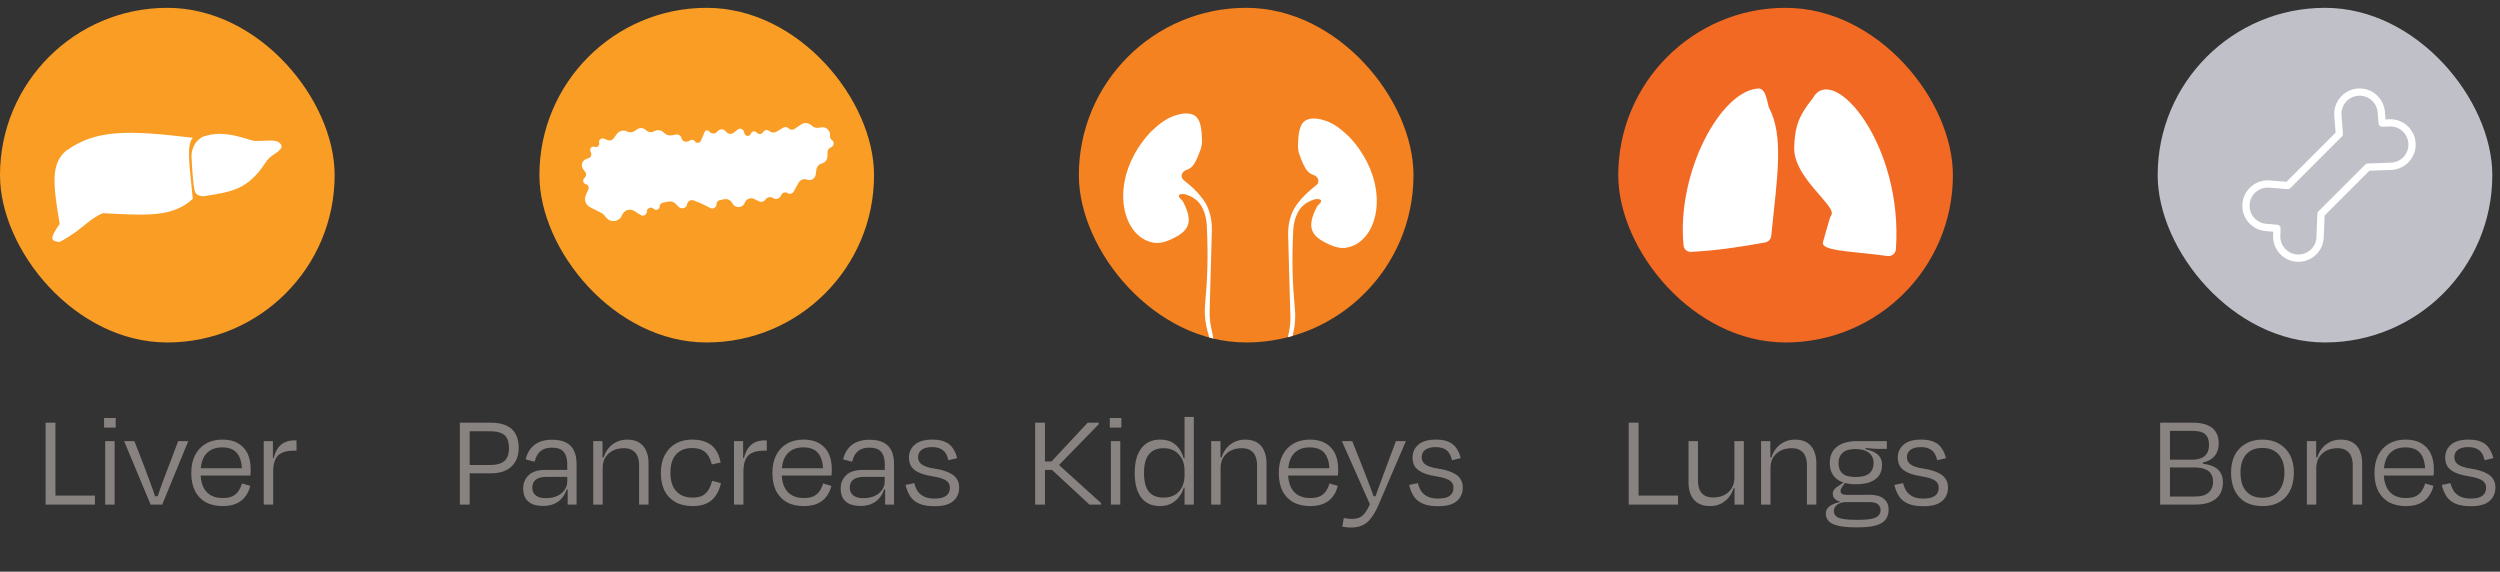 <svg width="293" height="67" viewBox="0 0 293 67" fill="none" xmlns="http://www.w3.org/2000/svg">
<rect x="0" y="0" width="293" height="67" fill="#333333" stroke="none"/>
<rect y="0.917" width="39.22" height="39.22" rx="19.61" fill="#F99D24"/>
<path d="M7.723 17.691C11.226 15.149 14.991 15.239 22.592 16.148C21.765 17.088 22.296 19.844 22.592 23.302C20.22 25.488 17.229 25.25 12.075 24.985C10.344 25.666 9.671 26.945 6.998 28.352C5.927 28.291 5.785 27.938 6.998 26.248C6.195 21.56 5.962 19.2 7.723 17.691Z" fill="white"/>
<path d="M22.628 17.332L22.663 17.248C22.914 16.637 23.392 16.125 24.026 15.94C25.666 15.459 27.085 15.685 29.349 16.404C29.619 16.49 29.903 16.531 30.188 16.522L31.675 16.473C32.088 16.46 32.528 16.512 32.82 16.796C33.286 17.25 32.807 17.651 31.962 18.199C31.629 18.415 31.348 18.706 31.132 19.038C29.003 22.314 27.022 22.471 24.117 22.963C23.517 23.064 22.927 22.893 22.801 22.305C22.639 21.549 22.546 20.277 22.445 18.398C22.426 18.035 22.489 17.671 22.628 17.332Z" fill="white"/>
<path d="M6.145 59.137V58.081H11.121V59.137H6.145ZM6.497 49.537V59.137H5.345V49.537H6.497ZM13.56 50.113H12.2V48.993H13.56V50.113ZM13.432 59.137H12.329V51.697H13.432V59.137ZM19.011 59.137H17.651L14.547 51.697H15.747L16.851 54.529C17.032 55.009 17.214 55.494 17.395 55.985C17.576 56.465 17.752 56.945 17.923 57.425C18.094 57.894 18.243 58.353 18.371 58.801L17.843 58.161H18.819L18.259 58.801C18.398 58.374 18.552 57.921 18.723 57.441C18.894 56.961 19.07 56.475 19.251 55.985C19.443 55.494 19.63 55.009 19.811 54.529L20.883 51.697H22.067L19.011 59.137ZM26.098 59.313C25.33 59.313 24.668 59.163 24.114 58.865C23.57 58.555 23.148 58.113 22.85 57.537C22.562 56.95 22.418 56.251 22.418 55.441C22.418 54.619 22.567 53.915 22.866 53.329C23.175 52.742 23.602 52.294 24.146 51.985C24.69 51.675 25.33 51.521 26.066 51.521C26.802 51.521 27.415 51.665 27.906 51.953C28.396 52.241 28.764 52.641 29.01 53.153C29.255 53.665 29.378 54.262 29.378 54.945C29.378 55.03 29.378 55.147 29.378 55.297C29.378 55.435 29.367 55.579 29.346 55.729H23.138V54.881H28.658L28.354 55.217C28.364 54.331 28.188 53.649 27.826 53.169C27.463 52.678 26.866 52.433 26.034 52.433C25.234 52.433 24.61 52.683 24.162 53.185C23.724 53.686 23.506 54.433 23.506 55.425C23.506 56.353 23.724 57.078 24.162 57.601C24.61 58.113 25.255 58.369 26.098 58.369C26.588 58.369 26.983 58.294 27.282 58.145C27.58 57.985 27.81 57.777 27.97 57.521C28.14 57.265 28.268 56.977 28.354 56.657L29.33 56.945C29.212 57.435 29.015 57.857 28.738 58.209C28.471 58.561 28.119 58.833 27.682 59.025C27.255 59.217 26.727 59.313 26.098 59.313ZM31.839 53.697H32.175L31.935 54.497C31.999 53.995 32.095 53.563 32.223 53.201C32.362 52.838 32.538 52.539 32.751 52.305C32.965 52.07 33.21 51.899 33.487 51.793C33.775 51.675 34.095 51.617 34.447 51.617H34.751V52.817H34.399C33.855 52.817 33.402 52.902 33.039 53.073C32.687 53.233 32.426 53.499 32.255 53.873C32.095 54.235 32.015 54.715 32.015 55.313V59.137H30.911V51.697H31.983V54.369L31.839 53.697Z" fill="#888381"/>
<rect x="63.219" y="0.917" width="39.22" height="39.22" rx="19.61" fill="#F99D24"/>
<path d="M72.318 15.677L71.902 16.233C71.885 16.255 71.867 16.276 71.847 16.296C71.682 16.461 71.433 16.512 71.216 16.425L70.778 16.25C70.47 16.127 70.148 16.395 70.213 16.72L70.224 16.771C70.284 17.075 69.984 17.324 69.697 17.209C69.379 17.082 69.063 17.398 69.19 17.716L69.269 17.912C69.371 18.168 69.237 18.458 68.975 18.546L68.715 18.632C68.607 18.668 68.508 18.729 68.427 18.81L68.421 18.817C68.148 19.09 68.117 19.522 68.349 19.83L68.599 20.165C68.745 20.359 68.725 20.63 68.554 20.802L68.475 20.881C68.242 21.114 68.352 21.512 68.672 21.593C68.925 21.656 69.062 21.931 68.959 22.171L68.652 22.888C68.425 23.418 68.65 24.033 69.165 24.291L70.424 24.921C70.584 25.001 70.726 25.113 70.841 25.251L71.068 25.523C71.58 26.138 72.559 26.002 72.884 25.271L72.938 25.15C73.176 24.614 73.834 24.413 74.331 24.724L75.093 25.2C75.404 25.395 75.808 25.169 75.808 24.802C75.808 24.412 76.26 24.193 76.564 24.437L76.642 24.5C76.915 24.718 77.32 24.524 77.32 24.174C77.32 23.975 77.461 23.804 77.656 23.765L78.379 23.62C78.662 23.563 78.955 23.652 79.159 23.856L79.551 24.248C79.883 24.58 80.452 24.398 80.529 23.935C80.59 23.571 80.971 23.356 81.313 23.493L82.159 23.832L83.255 24.38C83.585 24.545 83.973 24.305 83.973 23.936C83.973 23.699 84.141 23.496 84.373 23.449L84.881 23.348C85.242 23.275 85.609 23.442 85.791 23.762L85.853 23.869C86.188 24.456 87.055 24.386 87.291 23.754C87.458 23.31 87.971 23.108 88.395 23.32L88.929 23.588C89.208 23.727 89.547 23.637 89.719 23.378C89.892 23.119 90.231 23.029 90.51 23.168L90.664 23.245C90.977 23.402 91.359 23.275 91.515 22.962L91.586 22.82C91.719 22.554 92.055 22.465 92.303 22.63C92.541 22.789 92.864 22.712 93.006 22.463L93.625 21.38C93.813 21.051 94.215 20.91 94.567 21.051C95.025 21.234 95.532 20.941 95.602 20.453L95.686 19.864C95.736 19.518 95.989 19.237 96.328 19.152C96.71 19.057 96.977 18.713 96.977 18.32V17.834C96.977 17.615 97.101 17.415 97.297 17.317L97.443 17.244C97.775 17.078 97.803 16.615 97.495 16.41C97.361 16.32 97.28 16.169 97.28 16.008V15.794C97.28 15.249 96.79 14.835 96.253 14.924L95.954 14.974C95.647 15.025 95.335 14.925 95.115 14.706C94.791 14.381 94.283 14.331 93.902 14.585L93.108 15.115C92.896 15.256 92.614 15.228 92.434 15.048C92.26 14.875 91.991 14.842 91.781 14.968L90.989 15.443C90.768 15.576 90.49 15.569 90.275 15.426L90.128 15.328C89.903 15.178 89.597 15.239 89.447 15.465L89.42 15.504C89.262 15.742 88.926 15.775 88.725 15.573L88.659 15.507C88.451 15.3 88.098 15.383 88.005 15.661C87.883 16.029 87.359 16.018 87.252 15.645L87.189 15.425C87.098 15.106 86.711 14.982 86.452 15.19L86.001 15.551C85.719 15.777 85.306 15.724 85.09 15.435L85.065 15.402C84.822 15.078 84.335 15.078 84.092 15.402C83.87 15.698 83.437 15.729 83.175 15.467L83.066 15.358C82.921 15.213 82.676 15.261 82.595 15.449L82.147 16.496C82.022 16.787 81.623 16.824 81.447 16.56C81.336 16.392 81.116 16.334 80.936 16.424L80.674 16.555C80.35 16.717 79.959 16.537 79.871 16.185C79.797 15.892 79.506 15.707 79.209 15.767L78.764 15.856C78.429 15.923 78.082 15.818 77.841 15.577L77.798 15.534C77.513 15.248 77.077 15.178 76.715 15.358L76.632 15.4C76.32 15.556 75.945 15.495 75.699 15.249C75.415 14.964 74.964 14.932 74.643 15.174L74.454 15.315C74.172 15.527 73.794 15.561 73.479 15.403C73.077 15.202 72.588 15.317 72.318 15.677Z" fill="white"/>
<path d="M54.567 50.545L55.047 49.969V59.137H53.895V49.537H57.527C58.252 49.537 58.855 49.649 59.335 49.873C59.825 50.086 60.188 50.411 60.423 50.849C60.668 51.286 60.791 51.841 60.791 52.513C60.791 53.099 60.668 53.617 60.423 54.065C60.177 54.513 59.815 54.859 59.335 55.105C58.855 55.35 58.263 55.473 57.559 55.473H54.519V54.497H57.431C58.209 54.497 58.775 54.337 59.127 54.017C59.479 53.697 59.655 53.201 59.655 52.529C59.655 52.059 59.58 51.681 59.431 51.393C59.292 51.105 59.057 50.891 58.727 50.753C58.407 50.614 57.969 50.545 57.415 50.545H54.567ZM63.668 59.297C63.188 59.297 62.772 59.227 62.42 59.089C62.068 58.939 61.796 58.715 61.604 58.417C61.412 58.107 61.316 57.718 61.316 57.249C61.316 56.63 61.53 56.113 61.956 55.697C62.383 55.281 63.039 55.073 63.924 55.073H66.724V55.889H64.052C63.508 55.889 63.092 55.995 62.804 56.209C62.527 56.411 62.388 56.726 62.388 57.153C62.388 57.366 62.436 57.569 62.532 57.761C62.639 57.942 62.804 58.091 63.028 58.209C63.263 58.326 63.578 58.385 63.972 58.385C64.484 58.385 64.927 58.299 65.3 58.129C65.674 57.958 65.962 57.723 66.164 57.425C66.378 57.126 66.484 56.785 66.484 56.401V54.385C66.484 53.766 66.346 53.291 66.068 52.961C65.802 52.63 65.332 52.465 64.66 52.465C64.106 52.465 63.663 52.603 63.332 52.881C63.012 53.158 62.788 53.569 62.66 54.113L61.604 53.841C61.722 53.35 61.914 52.934 62.18 52.593C62.447 52.251 62.788 51.99 63.204 51.809C63.631 51.627 64.122 51.537 64.676 51.537C65.348 51.537 65.898 51.643 66.324 51.857C66.751 52.07 67.066 52.39 67.268 52.817C67.471 53.233 67.572 53.75 67.572 54.369V59.137H66.532V56.977L66.756 57.361H66.308L66.548 56.657C66.484 57.222 66.324 57.702 66.068 58.097C65.812 58.491 65.482 58.79 65.076 58.993C64.671 59.195 64.202 59.297 63.668 59.297ZM70.44 53.617H70.856L70.6 54.289C70.675 53.723 70.84 53.238 71.096 52.833C71.363 52.417 71.699 52.097 72.104 51.873C72.52 51.638 72.984 51.521 73.496 51.521C74.083 51.521 74.558 51.638 74.92 51.873C75.293 52.107 75.566 52.433 75.736 52.849C75.918 53.254 76.008 53.729 76.008 54.273V59.137H74.904V54.513C74.904 54.129 74.846 53.793 74.728 53.505C74.621 53.206 74.435 52.971 74.168 52.801C73.912 52.619 73.56 52.529 73.112 52.529C72.621 52.529 72.189 52.625 71.816 52.817C71.443 53.009 71.15 53.281 70.936 53.633C70.734 53.974 70.632 54.379 70.632 54.849V59.137H69.528V51.697H70.616V54.401L70.44 53.617ZM83.42 54.433C83.324 54.038 83.185 53.697 83.004 53.409C82.833 53.121 82.593 52.902 82.284 52.753C81.985 52.593 81.59 52.513 81.1 52.513C80.31 52.513 79.692 52.758 79.244 53.249C78.796 53.739 78.572 54.465 78.572 55.425C78.572 56.022 78.668 56.539 78.86 56.977C79.062 57.403 79.356 57.734 79.74 57.969C80.124 58.203 80.593 58.321 81.148 58.321C81.67 58.321 82.081 58.235 82.38 58.065C82.678 57.883 82.908 57.643 83.068 57.345C83.238 57.046 83.372 56.715 83.468 56.353L84.492 56.625C84.31 57.478 83.953 58.139 83.42 58.609C82.886 59.078 82.134 59.313 81.164 59.313C80.385 59.313 79.718 59.158 79.164 58.849C78.609 58.539 78.182 58.097 77.884 57.521C77.596 56.934 77.452 56.235 77.452 55.425C77.452 54.603 77.606 53.905 77.916 53.329C78.225 52.742 78.652 52.294 79.196 51.985C79.75 51.675 80.39 51.521 81.116 51.521C81.798 51.521 82.364 51.627 82.812 51.841C83.27 52.043 83.633 52.347 83.9 52.753C84.166 53.147 84.353 53.633 84.46 54.209L83.42 54.433ZM86.952 53.697H87.288L87.048 54.497C87.112 53.995 87.208 53.563 87.336 53.201C87.474 52.838 87.65 52.539 87.864 52.305C88.077 52.07 88.322 51.899 88.6 51.793C88.888 51.675 89.208 51.617 89.56 51.617H89.864V52.817H89.512C88.968 52.817 88.514 52.902 88.152 53.073C87.8 53.233 87.538 53.499 87.368 53.873C87.208 54.235 87.128 54.715 87.128 55.313V59.137H86.024V51.697H87.096V54.369L86.952 53.697ZM94.205 59.313C93.437 59.313 92.776 59.163 92.221 58.865C91.677 58.555 91.256 58.113 90.957 57.537C90.669 56.95 90.525 56.251 90.525 55.441C90.525 54.619 90.675 53.915 90.973 53.329C91.283 52.742 91.709 52.294 92.253 51.985C92.797 51.675 93.437 51.521 94.173 51.521C94.909 51.521 95.523 51.665 96.013 51.953C96.504 52.241 96.872 52.641 97.117 53.153C97.363 53.665 97.485 54.262 97.485 54.945C97.485 55.03 97.485 55.147 97.485 55.297C97.485 55.435 97.475 55.579 97.453 55.729H91.245V54.881H96.765L96.461 55.217C96.472 54.331 96.296 53.649 95.933 53.169C95.571 52.678 94.973 52.433 94.141 52.433C93.341 52.433 92.717 52.683 92.269 53.185C91.832 53.686 91.613 54.433 91.613 55.425C91.613 56.353 91.832 57.078 92.269 57.601C92.717 58.113 93.363 58.369 94.205 58.369C94.696 58.369 95.091 58.294 95.389 58.145C95.688 57.985 95.917 57.777 96.077 57.521C96.248 57.265 96.376 56.977 96.461 56.657L97.437 56.945C97.32 57.435 97.123 57.857 96.845 58.209C96.579 58.561 96.227 58.833 95.789 59.025C95.363 59.217 94.835 59.313 94.205 59.313ZM100.876 59.297C100.396 59.297 99.98 59.227 99.628 59.089C99.276 58.939 99.004 58.715 98.812 58.417C98.62 58.107 98.524 57.718 98.524 57.249C98.524 56.63 98.737 56.113 99.164 55.697C99.591 55.281 100.247 55.073 101.132 55.073H103.932V55.889H101.26C100.716 55.889 100.3 55.995 100.012 56.209C99.734 56.411 99.596 56.726 99.596 57.153C99.596 57.366 99.644 57.569 99.74 57.761C99.847 57.942 100.012 58.091 100.236 58.209C100.471 58.326 100.785 58.385 101.18 58.385C101.692 58.385 102.135 58.299 102.508 58.129C102.881 57.958 103.169 57.723 103.372 57.425C103.585 57.126 103.692 56.785 103.692 56.401V54.385C103.692 53.766 103.553 53.291 103.276 52.961C103.009 52.63 102.54 52.465 101.868 52.465C101.313 52.465 100.871 52.603 100.54 52.881C100.22 53.158 99.996 53.569 99.868 54.113L98.812 53.841C98.929 53.35 99.121 52.934 99.388 52.593C99.654 52.251 99.996 51.99 100.412 51.809C100.839 51.627 101.329 51.537 101.884 51.537C102.556 51.537 103.105 51.643 103.532 51.857C103.959 52.07 104.273 52.39 104.476 52.817C104.679 53.233 104.78 53.75 104.78 54.369V59.137H103.74V56.977L103.964 57.361H103.516L103.756 56.657C103.692 57.222 103.532 57.702 103.276 58.097C103.02 58.491 102.689 58.79 102.284 58.993C101.879 59.195 101.409 59.297 100.876 59.297ZM109.536 59.329C108.8 59.329 108.197 59.227 107.728 59.025C107.269 58.822 106.917 58.534 106.672 58.161C106.426 57.777 106.245 57.334 106.128 56.833L107.152 56.625C107.237 56.966 107.365 57.275 107.536 57.553C107.717 57.819 107.968 58.033 108.288 58.193C108.608 58.353 109.029 58.433 109.552 58.433C110.149 58.433 110.592 58.326 110.88 58.113C111.178 57.889 111.328 57.574 111.328 57.169C111.328 56.913 111.258 56.699 111.12 56.529C110.981 56.358 110.752 56.214 110.432 56.097C110.112 55.979 109.68 55.878 109.136 55.793C108.506 55.686 108 55.537 107.616 55.345C107.232 55.153 106.954 54.918 106.784 54.641C106.613 54.353 106.528 54.017 106.528 53.633C106.528 53.014 106.757 52.507 107.216 52.113C107.674 51.718 108.357 51.521 109.264 51.521C109.893 51.521 110.4 51.611 110.784 51.793C111.168 51.963 111.466 52.214 111.68 52.545C111.904 52.865 112.069 53.249 112.176 53.697L111.152 53.937C111.024 53.371 110.805 52.977 110.496 52.753C110.186 52.518 109.77 52.401 109.248 52.401C108.704 52.401 108.293 52.507 108.016 52.721C107.738 52.923 107.6 53.211 107.6 53.585C107.6 53.798 107.658 53.995 107.776 54.177C107.893 54.347 108.096 54.497 108.384 54.625C108.672 54.753 109.066 54.854 109.568 54.929C110.25 55.035 110.8 55.19 111.216 55.393C111.642 55.585 111.946 55.825 112.128 56.113C112.32 56.401 112.416 56.742 112.416 57.137C112.416 57.563 112.314 57.942 112.112 58.273C111.92 58.603 111.61 58.865 111.184 59.057C110.757 59.238 110.208 59.329 109.536 59.329Z" fill="#888381"/>
<g clip-path="url(#clip0_708_491)">
<rect x="126.441" y="0.917" width="39.22" height="39.22" rx="19.61" fill="#F58221"/>
<path d="M134.883 15.432C136.011 14.376 136.777 13.831 137.838 13.499C138.701 13.229 139.794 13.127 140.336 13.851C140.726 14.37 140.844 15.202 140.877 16.453C140.886 16.799 140.834 17.145 140.721 17.471C140.164 19.089 139.731 19.686 139.195 19.856C138.831 19.971 138.485 20.227 138.485 20.608C138.485 20.805 138.577 20.991 138.732 21.113C139.648 21.832 140.307 22.436 140.985 23.342C141.777 24.4 142.066 25.737 142.029 27.058L141.768 36.474C141.751 37.08 141.804 37.686 141.926 38.28L142.343 40.313C142.831 42.688 141.814 45.011 141.17 47.348C140.976 48.055 140.887 48.858 140.886 49.872C140.886 49.895 140.89 49.918 140.897 49.94C140.976 50.175 140.655 50.332 140.517 50.125L140.414 49.971C140.386 49.929 140.372 49.879 140.374 49.83C140.42 48.566 140.538 47.609 140.931 46.613C141.631 44.84 142.416 43.017 142.089 41.14C141.967 40.436 141.823 39.851 141.651 39.281C141.304 38.133 141.125 36.937 141.233 35.742C141.525 32.51 141.603 30.134 141.44 26.53C141.416 25.994 141.344 25.457 141.166 24.951C140.785 23.871 140.27 23.253 139.072 22.819C138.707 22.688 138.037 22.695 138.177 23.056C138.261 23.273 138.546 23.429 138.653 23.635C139.944 26.117 139.315 27.109 137.214 28.067C136.587 28.352 135.899 28.556 135.219 28.444C131.317 27.804 129.786 20.891 134.883 15.432Z" fill="white"/>
<path d="M158.117 16.021C156.989 14.965 156.223 14.419 155.162 14.088C154.299 13.818 153.206 13.716 152.664 14.439C152.274 14.959 152.156 15.791 152.123 17.042C152.114 17.387 152.166 17.733 152.279 18.06C152.836 19.677 153.269 20.274 153.805 20.444C154.169 20.559 154.515 20.815 154.515 21.197C154.515 21.394 154.423 21.58 154.268 21.702C153.352 22.421 152.693 23.025 152.015 23.93C151.223 24.988 150.934 26.326 150.971 27.647L151.232 37.063C151.249 37.669 151.196 38.275 151.074 38.868L150.657 40.902C150.169 43.277 151.186 45.599 151.83 47.937C152.024 48.644 152.113 49.447 152.114 50.46C152.114 50.483 152.11 50.506 152.103 50.528C152.024 50.764 152.345 50.921 152.483 50.714L152.586 50.559C152.614 50.518 152.628 50.468 152.626 50.418C152.58 49.154 152.462 48.197 152.069 47.201C151.369 45.429 150.584 43.606 150.911 41.729C151.033 41.025 151.177 40.439 151.349 39.87C151.696 38.721 151.875 37.526 151.767 36.331C151.475 33.099 151.397 30.723 151.56 27.119C151.584 26.583 151.656 26.046 151.834 25.539C152.215 24.459 152.73 23.841 153.928 23.408C154.293 23.276 154.963 23.284 154.823 23.645C154.739 23.861 154.454 24.018 154.347 24.224C153.056 26.706 153.685 27.697 155.786 28.655C156.413 28.941 157.101 29.144 157.781 29.033C161.683 28.393 163.214 21.479 158.117 16.021Z" fill="white"/>
</g>
<path d="M122.807 54.545L127.479 49.537H128.775V49.713L123.559 55.073H121.863V54.081H123.655L129.047 58.961V59.137H127.687L122.791 54.609L122.807 54.545ZM121.319 49.537H122.471V59.137H121.319V49.537ZM131.426 50.113H130.066V48.993H131.426V50.113ZM131.298 59.137H130.194V51.697H131.298V59.137ZM132.988 55.441C132.988 54.171 133.249 53.201 133.772 52.529C134.295 51.857 135.025 51.521 135.964 51.521C136.604 51.521 137.127 51.659 137.532 51.937C137.948 52.214 138.263 52.587 138.476 53.057C138.7 53.515 138.844 54.027 138.908 54.593L138.828 55.153C138.828 54.374 138.604 53.745 138.156 53.265C137.719 52.774 137.127 52.529 136.38 52.529C135.612 52.529 135.036 52.769 134.652 53.249C134.268 53.718 134.076 54.449 134.076 55.441C134.076 56.411 134.263 57.137 134.636 57.617C135.02 58.086 135.601 58.321 136.38 58.321C136.871 58.321 137.297 58.219 137.66 58.017C138.033 57.803 138.321 57.499 138.524 57.105C138.727 56.71 138.828 56.251 138.828 55.729L138.908 56.065C138.897 56.513 138.823 56.934 138.684 57.329C138.545 57.713 138.348 58.054 138.092 58.353C137.847 58.651 137.543 58.886 137.18 59.057C136.828 59.227 136.417 59.313 135.948 59.313C134.999 59.313 134.268 58.982 133.756 58.321C133.244 57.649 132.988 56.689 132.988 55.441ZM138.828 59.137V55.585V48.865H139.916V59.137H138.828ZM139.084 57.137H138.636L138.78 56.593H139.084V57.137ZM139.084 54.369H138.78L138.62 53.713H139.116L139.084 54.369ZM142.863 53.617H143.279L143.023 54.289C143.097 53.723 143.263 53.238 143.519 52.833C143.785 52.417 144.121 52.097 144.527 51.873C144.943 51.638 145.407 51.521 145.919 51.521C146.505 51.521 146.98 51.638 147.343 51.873C147.716 52.107 147.988 52.433 148.159 52.849C148.34 53.254 148.431 53.729 148.431 54.273V59.137H147.327V54.513C147.327 54.129 147.268 53.793 147.151 53.505C147.044 53.206 146.857 52.971 146.591 52.801C146.335 52.619 145.983 52.529 145.535 52.529C145.044 52.529 144.612 52.625 144.239 52.817C143.865 53.009 143.572 53.281 143.359 53.633C143.156 53.974 143.055 54.379 143.055 54.849V59.137H141.951V51.697H143.039V54.401L142.863 53.617ZM153.554 59.313C152.786 59.313 152.125 59.163 151.57 58.865C151.026 58.555 150.605 58.113 150.306 57.537C150.018 56.95 149.874 56.251 149.874 55.441C149.874 54.619 150.023 53.915 150.322 53.329C150.631 52.742 151.058 52.294 151.602 51.985C152.146 51.675 152.786 51.521 153.522 51.521C154.258 51.521 154.871 51.665 155.362 51.953C155.853 52.241 156.221 52.641 156.466 53.153C156.711 53.665 156.834 54.262 156.834 54.945C156.834 55.03 156.834 55.147 156.834 55.297C156.834 55.435 156.823 55.579 156.802 55.729H150.594V54.881H156.114L155.81 55.217C155.821 54.331 155.645 53.649 155.282 53.169C154.919 52.678 154.322 52.433 153.49 52.433C152.69 52.433 152.066 52.683 151.618 53.185C151.181 53.686 150.962 54.433 150.962 55.425C150.962 56.353 151.181 57.078 151.618 57.601C152.066 58.113 152.711 58.369 153.554 58.369C154.045 58.369 154.439 58.294 154.738 58.145C155.037 57.985 155.266 57.777 155.426 57.521C155.597 57.265 155.725 56.977 155.81 56.657L156.786 56.945C156.669 57.435 156.471 57.857 156.194 58.209C155.927 58.561 155.575 58.833 155.138 59.025C154.711 59.217 154.183 59.313 153.554 59.313ZM160.707 58.721L161.347 59.137L160.611 59.233L157.267 51.697H158.483L159.523 54.321C159.64 54.63 159.773 54.971 159.923 55.345C160.072 55.718 160.221 56.107 160.371 56.513C160.531 56.918 160.68 57.313 160.819 57.697C160.968 58.07 161.096 58.411 161.203 58.721L160.611 58.161H161.555L161.011 58.721C161.16 58.283 161.331 57.803 161.523 57.281C161.715 56.758 161.907 56.241 162.099 55.729C162.291 55.206 162.461 54.747 162.611 54.353L163.603 51.697H164.771L161.539 59.233C161.272 59.841 160.989 60.337 160.691 60.721C160.403 61.105 160.072 61.382 159.699 61.553C159.325 61.734 158.893 61.825 158.403 61.825C158.179 61.825 157.976 61.814 157.795 61.793C157.624 61.771 157.464 61.75 157.315 61.729L157.491 60.721C157.651 60.753 157.805 60.774 157.955 60.785C158.115 60.806 158.275 60.817 158.435 60.817C158.755 60.817 159.037 60.769 159.283 60.673C159.539 60.577 159.779 60.379 160.003 60.081C160.227 59.782 160.461 59.329 160.707 58.721ZM168.556 59.329C167.82 59.329 167.218 59.227 166.748 59.025C166.29 58.822 165.938 58.534 165.692 58.161C165.447 57.777 165.266 57.334 165.148 56.833L166.172 56.625C166.258 56.966 166.386 57.275 166.556 57.553C166.738 57.819 166.988 58.033 167.308 58.193C167.628 58.353 168.05 58.433 168.572 58.433C169.17 58.433 169.612 58.326 169.9 58.113C170.199 57.889 170.348 57.574 170.348 57.169C170.348 56.913 170.279 56.699 170.14 56.529C170.002 56.358 169.772 56.214 169.452 56.097C169.132 55.979 168.7 55.878 168.156 55.793C167.527 55.686 167.02 55.537 166.636 55.345C166.252 55.153 165.975 54.918 165.804 54.641C165.634 54.353 165.548 54.017 165.548 53.633C165.548 53.014 165.778 52.507 166.236 52.113C166.695 51.718 167.378 51.521 168.284 51.521C168.914 51.521 169.42 51.611 169.804 51.793C170.188 51.963 170.487 52.214 170.7 52.545C170.924 52.865 171.09 53.249 171.196 53.697L170.172 53.937C170.044 53.371 169.826 52.977 169.516 52.753C169.207 52.518 168.791 52.401 168.268 52.401C167.724 52.401 167.314 52.507 167.036 52.721C166.759 52.923 166.62 53.211 166.62 53.585C166.62 53.798 166.679 53.995 166.796 54.177C166.914 54.347 167.116 54.497 167.404 54.625C167.692 54.753 168.087 54.854 168.588 54.929C169.271 55.035 169.82 55.19 170.236 55.393C170.663 55.585 170.967 55.825 171.148 56.113C171.34 56.401 171.436 56.742 171.436 57.137C171.436 57.563 171.335 57.942 171.132 58.273C170.94 58.603 170.631 58.865 170.204 59.057C169.778 59.238 169.228 59.329 168.556 59.329Z" fill="#888381"/>
<rect x="189.66" y="0.917" width="39.22" height="39.22" rx="19.61" fill="#F26923"/>
<path d="M210.277 17.379C210.342 14.876 210.792 13.587 212.411 11.579C212.444 11.538 212.476 11.49 212.502 11.444C214.904 7.331 223.081 16.966 222.198 29.225C222.163 29.721 221.704 30.072 221.212 30.004C217.537 29.497 214.381 29.468 213.723 28.731C213.62 28.616 213.633 28.45 213.675 28.302L214.454 25.577C214.503 25.403 214.638 25.257 214.679 25.081C214.949 23.921 210.277 20.799 210.277 17.379Z" fill="white"/>
<path d="M206.875 28.415C203.366 29.042 201.215 29.348 198.198 29.521C197.75 29.547 197.356 29.223 197.312 28.777C196.476 20.218 201.665 10.606 206.092 10.372C206.201 10.366 206.311 10.384 206.405 10.44C206.841 10.704 207.024 11.303 207.265 12.428C207.282 12.51 207.312 12.588 207.35 12.663C209.066 15.967 208.314 20.631 207.588 27.646C207.548 28.032 207.257 28.346 206.875 28.415Z" fill="white"/>
<path d="M191.687 59.137V58.081H196.663V59.137H191.687ZM192.039 49.537V59.137H190.887V49.537H192.039ZM203.48 57.217H203.048L203.32 56.561C203.246 57.115 203.075 57.601 202.808 58.017C202.552 58.422 202.216 58.742 201.8 58.977C201.395 59.201 200.931 59.313 200.408 59.313C199.832 59.313 199.358 59.195 198.984 58.961C198.622 58.726 198.35 58.406 198.168 58.001C197.987 57.585 197.896 57.105 197.896 56.561V51.697H199V56.337C199 56.699 199.054 57.03 199.16 57.329C199.278 57.627 199.47 57.867 199.736 58.049C200.003 58.219 200.355 58.305 200.792 58.305C201.294 58.305 201.726 58.209 202.088 58.017C202.462 57.825 202.75 57.558 202.952 57.217C203.166 56.865 203.272 56.454 203.272 55.985V51.697H204.376V59.137H203.288V56.449L203.48 57.217ZM207.308 53.617H207.724L207.468 54.289C207.543 53.723 207.708 53.238 207.964 52.833C208.231 52.417 208.567 52.097 208.972 51.873C209.388 51.638 209.852 51.521 210.364 51.521C210.951 51.521 211.425 51.638 211.788 51.873C212.161 52.107 212.433 52.433 212.604 52.849C212.785 53.254 212.876 53.729 212.876 54.273V59.137H211.772V54.513C211.772 54.129 211.713 53.793 211.596 53.505C211.489 53.206 211.303 52.971 211.036 52.801C210.78 52.619 210.428 52.529 209.98 52.529C209.489 52.529 209.057 52.625 208.684 52.817C208.311 53.009 208.017 53.281 207.804 53.633C207.601 53.974 207.5 54.379 207.5 54.849V59.137H206.396V51.697H207.484V54.401L207.308 53.617ZM217.472 52.625C216.779 52.625 216.272 52.774 215.952 53.073C215.632 53.361 215.472 53.761 215.472 54.273C215.472 54.795 215.627 55.201 215.936 55.489C216.245 55.766 216.763 55.905 217.488 55.905C218.213 55.905 218.741 55.766 219.072 55.489C219.413 55.201 219.584 54.795 219.584 54.273C219.584 53.761 219.403 53.361 219.04 53.073C218.677 52.774 218.155 52.625 217.472 52.625ZM216.192 56.465L216.272 56.529L215.952 56.993C215.877 57.099 215.819 57.195 215.776 57.281C215.733 57.355 215.712 57.441 215.712 57.537C215.712 57.707 215.781 57.83 215.92 57.905C216.069 57.969 216.272 58.001 216.528 58.001C216.955 58.001 217.387 58.001 217.824 58.001C218.261 57.99 218.688 57.985 219.104 57.985C219.84 57.985 220.395 58.139 220.768 58.449C221.152 58.747 221.344 59.174 221.344 59.729C221.344 60.198 221.227 60.587 220.992 60.897C220.768 61.206 220.384 61.435 219.84 61.585C219.296 61.734 218.549 61.809 217.6 61.809C216.672 61.809 215.947 61.745 215.424 61.617C214.901 61.489 214.528 61.302 214.304 61.057C214.091 60.811 213.984 60.523 213.984 60.193C213.984 59.937 214.064 59.713 214.224 59.521C214.395 59.329 214.64 59.169 214.96 59.041C215.28 58.913 215.664 58.822 216.112 58.769L216.384 58.849C216.043 58.849 215.765 58.902 215.552 59.009C215.339 59.115 215.179 59.249 215.072 59.409C214.976 59.569 214.928 59.729 214.928 59.889C214.928 60.134 215.008 60.331 215.168 60.481C215.328 60.641 215.605 60.753 216 60.817C216.395 60.891 216.939 60.929 217.632 60.929C218.389 60.929 218.965 60.886 219.36 60.801C219.755 60.715 220.027 60.582 220.176 60.401C220.325 60.23 220.4 60.017 220.4 59.761C220.4 59.494 220.299 59.275 220.096 59.105C219.893 58.934 219.568 58.849 219.12 58.849H216.208C215.973 58.849 215.744 58.817 215.52 58.753C215.307 58.678 215.131 58.566 214.992 58.417C214.864 58.267 214.8 58.075 214.8 57.841C214.8 57.659 214.864 57.494 214.992 57.345C215.131 57.185 215.301 57.046 215.504 56.929L216.192 56.465ZM217.984 52.449L218.672 52.369L218.624 52.769L218.048 52.561C218.379 52.593 218.693 52.651 218.992 52.737C219.291 52.811 219.557 52.923 219.792 53.073C220.037 53.211 220.229 53.398 220.368 53.633C220.507 53.867 220.576 54.15 220.576 54.481C220.576 54.971 220.459 55.387 220.224 55.729C220 56.059 219.653 56.315 219.184 56.497C218.725 56.667 218.155 56.753 217.472 56.753C216.491 56.753 215.739 56.534 215.216 56.097C214.704 55.649 214.448 55.046 214.448 54.289C214.448 53.723 214.571 53.249 214.816 52.865C215.072 52.481 215.435 52.193 215.904 52.001C216.373 51.798 216.939 51.697 217.6 51.697H221.136V52.609H220.224C220.053 52.609 219.861 52.603 219.648 52.593C219.435 52.571 219.195 52.55 218.928 52.529C218.661 52.507 218.347 52.481 217.984 52.449ZM215.632 58.897V58.577H215.904L215.952 58.849L215.632 58.897ZM225.426 59.329C224.69 59.329 224.087 59.227 223.618 59.025C223.159 58.822 222.807 58.534 222.562 58.161C222.316 57.777 222.135 57.334 222.018 56.833L223.042 56.625C223.127 56.966 223.255 57.275 223.426 57.553C223.607 57.819 223.858 58.033 224.178 58.193C224.498 58.353 224.919 58.433 225.442 58.433C226.039 58.433 226.482 58.326 226.77 58.113C227.068 57.889 227.218 57.574 227.218 57.169C227.218 56.913 227.148 56.699 227.01 56.529C226.871 56.358 226.642 56.214 226.322 56.097C226.002 55.979 225.57 55.878 225.026 55.793C224.396 55.686 223.89 55.537 223.506 55.345C223.122 55.153 222.844 54.918 222.674 54.641C222.503 54.353 222.418 54.017 222.418 53.633C222.418 53.014 222.647 52.507 223.106 52.113C223.564 51.718 224.247 51.521 225.154 51.521C225.783 51.521 226.29 51.611 226.674 51.793C227.058 51.963 227.356 52.214 227.57 52.545C227.794 52.865 227.959 53.249 228.066 53.697L227.042 53.937C226.914 53.371 226.695 52.977 226.386 52.753C226.076 52.518 225.66 52.401 225.138 52.401C224.594 52.401 224.183 52.507 223.906 52.721C223.628 52.923 223.49 53.211 223.49 53.585C223.49 53.798 223.548 53.995 223.666 54.177C223.783 54.347 223.986 54.497 224.274 54.625C224.562 54.753 224.956 54.854 225.458 54.929C226.14 55.035 226.69 55.19 227.106 55.393C227.532 55.585 227.836 55.825 228.018 56.113C228.21 56.401 228.306 56.742 228.306 57.137C228.306 57.563 228.204 57.942 228.002 58.273C227.81 58.603 227.5 58.865 227.074 59.057C226.647 59.238 226.098 59.329 225.426 59.329Z" fill="#888381"/>
<rect x="252.879" y="0.917" width="39.22" height="39.22" rx="19.61" fill="#C0C1C8"/>
<path fill-rule="evenodd" clip-rule="evenodd" d="M265.559 27.082L265.522 27.079C264.712 27.009 264.004 26.619 263.515 26.047C263.024 25.471 262.749 24.712 262.809 23.902C262.809 23.889 262.81 23.872 262.812 23.859C262.882 23.049 263.272 22.341 263.844 21.852C264.424 21.356 265.192 21.081 266.01 21.146L267.974 21.305C269.896 19.383 271.816 17.462 273.737 15.54L273.578 13.576C273.515 12.756 273.788 11.989 274.284 11.41C274.78 10.831 275.496 10.439 276.313 10.376C277.133 10.313 277.901 10.586 278.479 11.082C279.058 11.579 279.45 12.294 279.513 13.111L279.584 13.993L280.055 13.976V13.974H280.078C280.885 13.958 281.623 14.261 282.172 14.771C282.727 15.291 283.086 16.02 283.114 16.84V16.855H283.116V16.878C283.136 17.685 282.83 18.422 282.319 18.971C281.8 19.527 281.071 19.886 280.249 19.914L277.692 20.01C275.94 21.759 274.193 23.509 272.439 25.262L272.343 27.818C272.313 28.638 271.956 29.369 271.401 29.886C270.845 30.404 270.091 30.71 269.271 30.682C268.451 30.652 267.72 30.295 267.202 29.739C266.685 29.184 266.379 28.43 266.407 27.61L266.423 27.155L265.559 27.082ZM268.853 21.624L268.434 22.042C268.35 22.126 268.229 22.174 268.1 22.166L265.942 21.992C265.355 21.946 264.808 22.143 264.395 22.495C263.981 22.849 263.702 23.36 263.655 23.945C263.609 24.529 263.804 25.078 264.156 25.493C264.507 25.901 265.013 26.179 265.592 26.23L266.895 26.335V26.336C267.121 26.353 267.295 26.546 267.287 26.774L267.254 27.636C267.232 28.221 267.452 28.759 267.822 29.156C268.193 29.552 268.714 29.81 269.297 29.829C269.881 29.85 270.42 29.63 270.817 29.26C271.214 28.889 271.47 28.369 271.49 27.783L271.592 25.09C271.589 24.975 271.629 24.86 271.716 24.772L271.859 24.63C273.643 22.849 275.425 21.068 277.208 19.286L277.209 19.287C277.282 19.215 277.383 19.168 277.496 19.163L280.219 19.061C280.803 19.039 281.327 18.785 281.694 18.388C282.059 17.997 282.274 17.472 282.263 16.898C282.261 16.883 282.261 16.866 282.261 16.852H282.263C282.238 16.273 281.983 15.759 281.59 15.39C281.199 15.028 280.674 14.809 280.1 14.821C280.085 14.823 280.068 14.823 280.054 14.823V14.821L279.224 14.854C278.99 14.874 278.784 14.697 278.767 14.462L278.663 13.176C278.617 12.589 278.339 12.078 277.924 11.726C277.51 11.37 276.963 11.177 276.376 11.223C275.789 11.269 275.278 11.547 274.926 11.962C274.572 12.376 274.379 12.925 274.422 13.51L274.594 15.653C274.608 15.778 274.569 15.907 274.471 16.002C272.601 17.875 270.728 19.75 268.853 21.624Z" fill="white"/>
<path d="M253.169 49.537H254.321V59.137H253.169V49.537ZM258.177 53.921V54.593L257.137 54.289C257.894 54.289 258.523 54.369 259.025 54.529C259.526 54.678 259.899 54.918 260.145 55.249C260.401 55.579 260.529 56.011 260.529 56.545C260.529 57.046 260.417 57.494 260.193 57.889C259.969 58.273 259.617 58.577 259.137 58.801C258.667 59.025 258.049 59.137 257.281 59.137H253.553V58.193H257.233C257.979 58.193 258.523 58.033 258.865 57.713C259.206 57.393 259.377 56.982 259.377 56.481C259.377 56.118 259.302 55.814 259.153 55.569C259.014 55.313 258.779 55.121 258.449 54.993C258.129 54.854 257.691 54.785 257.137 54.785H253.761V53.873H256.913C257.297 53.873 257.638 53.819 257.937 53.713C258.235 53.595 258.47 53.409 258.641 53.153C258.811 52.897 258.897 52.555 258.897 52.129C258.897 51.585 258.753 51.179 258.465 50.913C258.177 50.635 257.691 50.497 257.009 50.497H253.681V49.537H256.945C258.001 49.537 258.779 49.745 259.281 50.161C259.782 50.566 260.033 51.174 260.033 51.985C260.033 52.507 259.91 52.945 259.665 53.297C259.43 53.638 259.094 53.894 258.657 54.065C258.219 54.235 257.702 54.326 257.105 54.337L258.177 53.921ZM265.16 59.313C264.382 59.313 263.715 59.158 263.16 58.849C262.616 58.529 262.2 58.075 261.912 57.489C261.624 56.891 261.48 56.193 261.48 55.393C261.48 54.582 261.63 53.889 261.928 53.313C262.238 52.737 262.67 52.294 263.224 51.985C263.779 51.675 264.424 51.521 265.16 51.521C265.896 51.521 266.536 51.675 267.08 51.985C267.635 52.294 268.067 52.737 268.376 53.313C268.686 53.889 268.84 54.582 268.84 55.393C268.84 56.598 268.52 57.553 267.88 58.257C267.24 58.961 266.334 59.313 265.16 59.313ZM265.16 52.497C264.328 52.497 263.688 52.753 263.24 53.265C262.803 53.777 262.584 54.481 262.584 55.377C262.584 55.974 262.675 56.497 262.856 56.945C263.048 57.382 263.336 57.723 263.72 57.969C264.104 58.214 264.579 58.337 265.144 58.337C266.008 58.337 266.654 58.07 267.08 57.537C267.518 56.993 267.736 56.273 267.736 55.377C267.736 54.779 267.635 54.267 267.432 53.841C267.23 53.403 266.936 53.073 266.552 52.849C266.179 52.614 265.715 52.497 265.16 52.497ZM271.277 53.617H271.693L271.437 54.289C271.511 53.723 271.677 53.238 271.933 52.833C272.199 52.417 272.535 52.097 272.941 51.873C273.357 51.638 273.821 51.521 274.333 51.521C274.919 51.521 275.394 51.638 275.757 51.873C276.13 52.107 276.402 52.433 276.573 52.849C276.754 53.254 276.845 53.729 276.845 54.273V59.137H275.741V54.513C275.741 54.129 275.682 53.793 275.565 53.505C275.458 53.206 275.271 52.971 275.005 52.801C274.749 52.619 274.397 52.529 273.949 52.529C273.458 52.529 273.026 52.625 272.653 52.817C272.279 53.009 271.986 53.281 271.773 53.633C271.57 53.974 271.469 54.379 271.469 54.849V59.137H270.365V51.697H271.453V54.401L271.277 53.617ZM281.968 59.313C281.2 59.313 280.539 59.163 279.984 58.865C279.44 58.555 279.019 58.113 278.72 57.537C278.432 56.95 278.288 56.251 278.288 55.441C278.288 54.619 278.438 53.915 278.736 53.329C279.046 52.742 279.472 52.294 280.016 51.985C280.56 51.675 281.2 51.521 281.936 51.521C282.672 51.521 283.286 51.665 283.776 51.953C284.267 52.241 284.635 52.641 284.88 53.153C285.126 53.665 285.248 54.262 285.248 54.945C285.248 55.03 285.248 55.147 285.248 55.297C285.248 55.435 285.238 55.579 285.216 55.729H279.008V54.881H284.528L284.224 55.217C284.235 54.331 284.059 53.649 283.696 53.169C283.334 52.678 282.736 52.433 281.904 52.433C281.104 52.433 280.48 52.683 280.032 53.185C279.595 53.686 279.376 54.433 279.376 55.425C279.376 56.353 279.595 57.078 280.032 57.601C280.48 58.113 281.126 58.369 281.968 58.369C282.459 58.369 282.854 58.294 283.152 58.145C283.451 57.985 283.68 57.777 283.84 57.521C284.011 57.265 284.139 56.977 284.224 56.657L285.2 56.945C285.083 57.435 284.886 57.857 284.608 58.209C284.342 58.561 283.99 58.833 283.552 59.025C283.126 59.217 282.598 59.313 281.968 59.313ZM289.582 59.329C288.846 59.329 288.243 59.227 287.774 59.025C287.315 58.822 286.963 58.534 286.718 58.161C286.473 57.777 286.291 57.334 286.174 56.833L287.198 56.625C287.283 56.966 287.411 57.275 287.582 57.553C287.763 57.819 288.014 58.033 288.334 58.193C288.654 58.353 289.075 58.433 289.598 58.433C290.195 58.433 290.638 58.326 290.926 58.113C291.225 57.889 291.374 57.574 291.374 57.169C291.374 56.913 291.305 56.699 291.166 56.529C291.027 56.358 290.798 56.214 290.478 56.097C290.158 55.979 289.726 55.878 289.182 55.793C288.553 55.686 288.046 55.537 287.662 55.345C287.278 55.153 287.001 54.918 286.83 54.641C286.659 54.353 286.574 54.017 286.574 53.633C286.574 53.014 286.803 52.507 287.262 52.113C287.721 51.718 288.403 51.521 289.31 51.521C289.939 51.521 290.446 51.611 290.83 51.793C291.214 51.963 291.513 52.214 291.726 52.545C291.95 52.865 292.115 53.249 292.222 53.697L291.198 53.937C291.07 53.371 290.851 52.977 290.542 52.753C290.233 52.518 289.817 52.401 289.294 52.401C288.75 52.401 288.339 52.507 288.062 52.721C287.785 52.923 287.646 53.211 287.646 53.585C287.646 53.798 287.705 53.995 287.822 54.177C287.939 54.347 288.142 54.497 288.43 54.625C288.718 54.753 289.113 54.854 289.614 54.929C290.297 55.035 290.846 55.19 291.262 55.393C291.689 55.585 291.993 55.825 292.174 56.113C292.366 56.401 292.462 56.742 292.462 57.137C292.462 57.563 292.361 57.942 292.158 58.273C291.966 58.603 291.657 58.865 291.23 59.057C290.803 59.238 290.254 59.329 289.582 59.329Z" fill="#888381"/>
<defs>
<clipPath id="clip0_708_491">
<rect x="126.441" y="0.917" width="39.22" height="39.22" rx="19.61" fill="white"/>
</clipPath>
</defs>
</svg>

